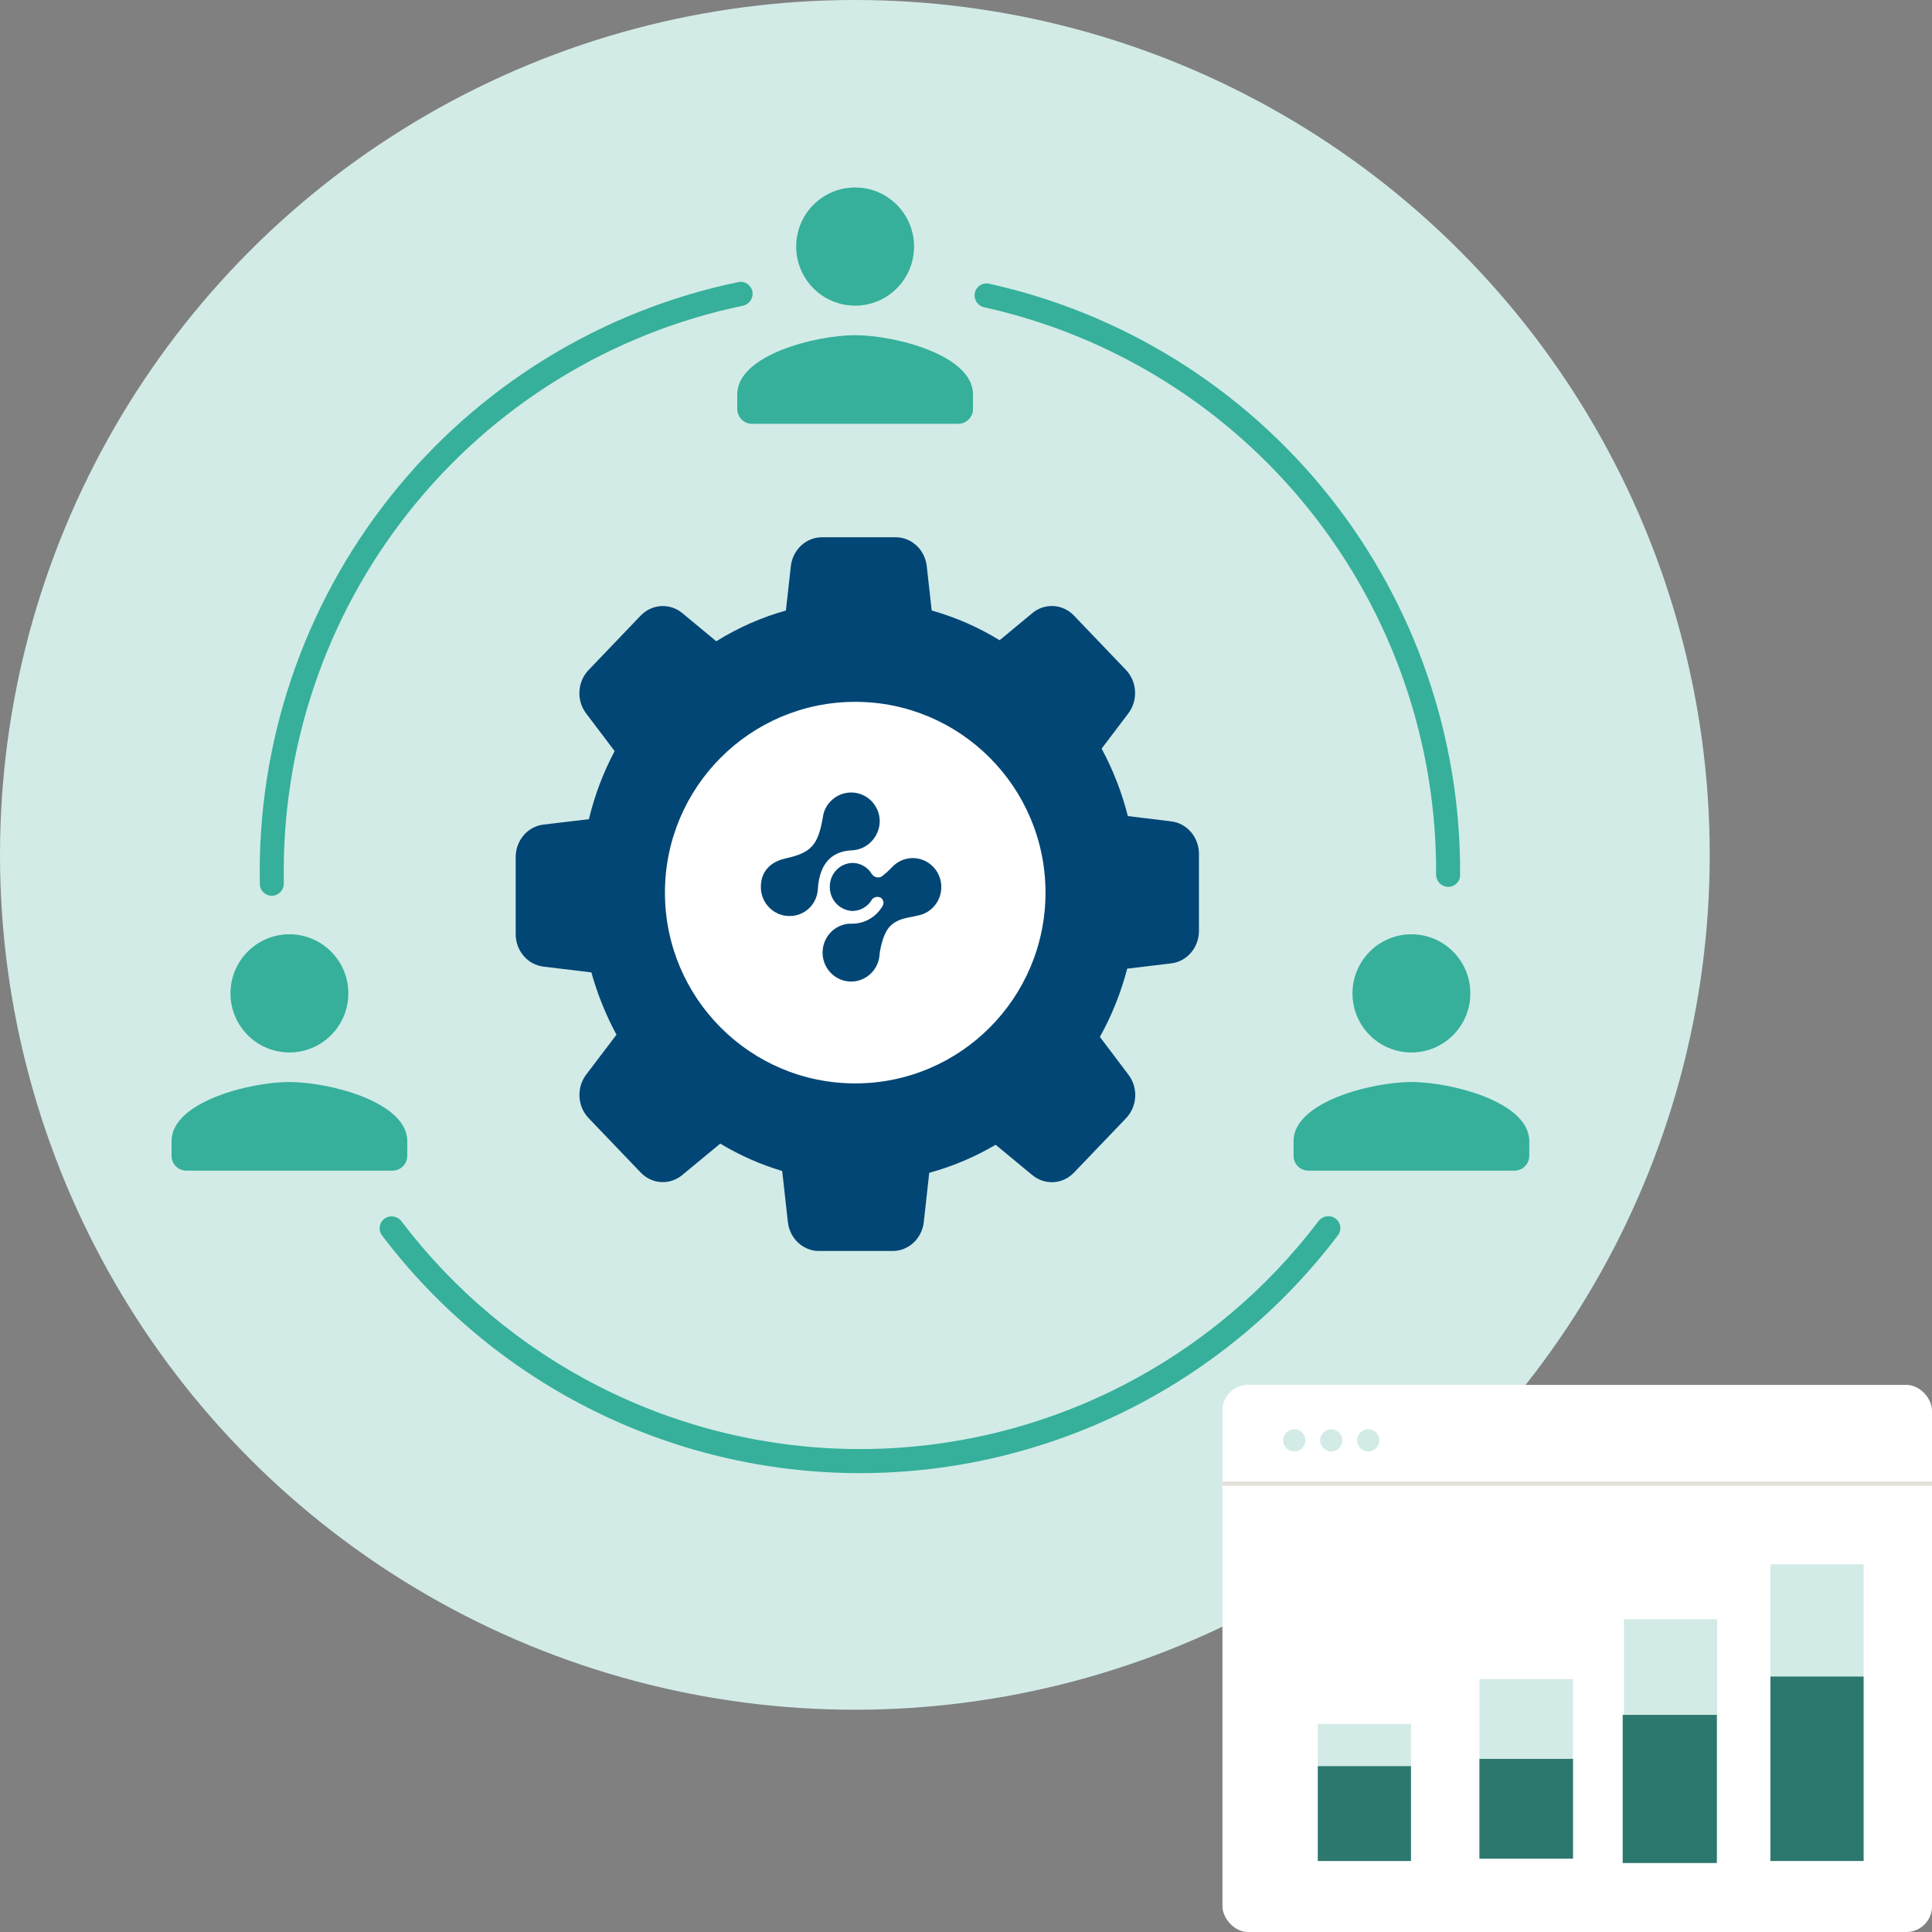 <?xml version="1.0" encoding="UTF-8"?>
<svg xmlns="http://www.w3.org/2000/svg" width="452" height="452" viewBox="0 0 452 452" fill="none">
  <rect x="0" y="0" width="452" height="452" fill="#808080" stroke="none"/>
  <g clip-path="url(#clip0_1494_663)">
    <circle cx="200" cy="200" r="200" fill="#D2EBE7"></circle>
    <path fill-rule="evenodd" clip-rule="evenodd" d="M138.355 227.5C139.769 232.577 141.739 237.467 144.228 242.071L137.14 251.412C136.028 252.882 135.469 254.727 135.57 256.598C135.671 258.469 136.425 260.237 137.688 261.567L149.898 274.324C151.167 275.652 152.86 276.445 154.654 276.551C156.447 276.656 158.215 276.068 159.62 274.899L168.503 267.552C173.066 270.298 177.933 272.45 182.997 273.96L184.328 285.901C184.533 287.763 185.387 289.482 186.725 290.73C188.064 291.979 189.795 292.67 191.59 292.672H208.862C210.656 292.67 212.388 291.979 213.727 290.73C215.065 289.482 215.919 287.763 216.124 285.901L217.398 274.385C222.825 272.904 228.048 270.699 232.935 267.824L241.527 274.929C242.935 276.091 244.701 276.674 246.492 276.569C248.283 276.463 249.975 275.675 251.248 274.354L263.457 261.597C264.727 260.271 265.486 258.502 265.587 256.629C265.689 254.756 265.126 252.909 264.007 251.442L257.325 242.585C260.112 237.578 262.261 232.212 263.719 226.624L274.019 225.385C275.801 225.17 277.446 224.278 278.641 222.88C279.835 221.481 280.497 219.673 280.499 217.799V199.752C280.497 197.877 279.835 196.069 278.641 194.67C277.446 193.271 275.801 192.379 274.019 192.164L263.863 190.925C262.469 185.414 260.408 180.112 257.73 175.146L263.98 166.894C265.092 165.423 265.65 163.578 265.548 161.706C265.447 159.835 264.693 158.068 263.428 156.738L251.248 144.011C249.978 142.684 248.286 141.891 246.493 141.785C244.699 141.679 242.932 142.267 241.527 143.436L233.861 149.785C228.888 146.735 223.546 144.396 217.977 142.832L216.819 132.464C216.614 130.602 215.761 128.883 214.422 127.635C213.083 126.387 211.352 125.696 209.557 125.693H192.285C190.491 125.696 188.76 126.387 187.421 127.635C186.082 128.883 185.229 130.602 185.023 132.464L183.866 142.834C178.144 144.434 172.663 146.855 167.577 150.027L159.62 143.436C158.213 142.274 156.446 141.691 154.655 141.797C152.864 141.903 151.172 142.69 149.899 144.011L137.69 156.768C136.42 158.094 135.662 159.863 135.56 161.736C135.459 163.609 136.021 165.456 137.14 166.924L143.795 175.72C141.133 180.733 139.109 186.089 137.776 191.65L127.13 192.919C125.347 193.134 123.702 194.026 122.507 195.425C121.312 196.824 120.65 198.633 120.648 200.508V218.555C120.651 220.43 121.312 222.238 122.507 223.637C123.701 225.036 125.346 225.927 127.129 226.143L138.355 227.5Z" fill="#024675"></path>
    <path fill-rule="evenodd" clip-rule="evenodd" d="M175.002 171.614C184.653 162.011 197.643 156.533 211.239 156.334C224.836 156.134 237.98 161.229 247.909 170.545L249.213 169.148C238.925 159.493 225.303 154.214 211.212 154.421C197.122 154.627 183.66 160.304 173.657 170.257C163.655 180.209 157.891 193.663 157.578 207.789C157.323 219.302 160.705 230.53 167.137 239.914L168.635 238.721C162.478 229.688 159.241 218.895 159.487 207.83C159.789 194.2 165.35 181.218 175.002 171.614ZM254.346 240.189L259.091 236.411C256.042 241.676 252.109 246.44 247.412 250.471C241.679 255.39 235.048 259.013 227.965 261.19L232.711 257.412C237.553 255.331 242.097 252.513 246.171 249.018C249.248 246.377 251.985 243.411 254.346 240.189Z" fill="#024675"></path>
    <path fill-rule="evenodd" clip-rule="evenodd" d="M248.635 246.84C238.962 256.465 225.944 261.955 212.317 262.155C198.693 262.355 185.339 257.114 175.387 247.774L174.082 249.172C184.39 258.845 198.219 264.275 212.344 264.068C226.465 263.861 239.956 258.172 249.98 248.198C260.004 238.223 265.78 224.741 266.093 210.585C266.377 197.776 262.168 185.318 254.272 175.35L252.777 176.541C260.397 186.16 264.459 198.182 264.185 210.544C263.882 224.204 258.308 237.215 248.635 246.84ZM170.309 242.193L168.813 243.384C168.814 243.385 168.815 243.386 168.816 243.387L170.312 242.197C170.311 242.196 170.31 242.195 170.309 242.193ZM174.954 168.794L180.423 164.441C178.922 165.486 177.468 166.61 176.067 167.812C175.691 168.135 175.32 168.462 174.954 168.794Z" fill="#024675"></path>
    <ellipse cx="200.083" cy="208.833" rx="44.517" ry="44.633" fill="white"></ellipse>
    <path d="M338.745 207.481C340.296 207.522 341.589 206.297 341.599 204.746C341.801 172.541 330.981 141.206 310.898 115.997C290.818 90.794 262.735 73.29 231.369 66.369C229.85 66.033 228.365 67.027 228.062 68.553C227.759 70.077 228.749 71.555 230.266 71.891C260.335 78.552 287.255 95.344 306.509 119.512C325.766 143.683 336.151 173.721 335.983 204.599C335.974 206.15 337.195 207.44 338.745 207.481Z" fill="#36B09A"></path>
    <path d="M63.69 209.56C62.14 209.624 60.829 208.419 60.796 206.868C60.095 173.998 70.894 141.883 91.367 116.124C111.836 90.37 140.643 72.649 172.75 65.993C174.274 65.677 175.746 66.69 176.029 68.22C176.313 69.748 175.304 71.213 173.782 71.53C143.001 77.936 115.388 94.938 95.759 119.634C76.128 144.333 65.763 175.12 66.409 206.637C66.441 208.187 65.24 209.496 63.69 209.56Z" fill="#36B09A"></path>
    <path d="M89.959 285.116C88.708 286.03 88.43 287.786 89.366 289.021C102.174 305.926 118.637 319.718 137.532 329.352C157.259 339.41 179.078 344.65 201.21 344.646C223.341 344.642 245.158 339.392 264.881 329.326C283.772 319.685 300.23 305.886 313.031 288.977C313.966 287.741 313.688 285.985 312.437 285.071C311.18 284.154 309.421 284.433 308.481 285.672C296.203 301.86 280.431 315.071 262.333 324.308C243.399 333.971 222.455 339.01 201.209 339.015C179.963 339.019 159.016 333.988 140.078 324.332C121.977 315.103 106.2 301.898 93.915 285.716C92.975 284.477 91.215 284.198 89.959 285.116Z" fill="#36B09A"></path>
    <path d="M200.06 71.508C207.677 71.508 213.847 65.322 213.847 57.685C213.847 50.048 207.677 43.862 200.06 43.862C192.443 43.862 186.273 50.048 186.273 57.685C186.273 65.322 192.443 71.508 200.06 71.508ZM200.06 78.419C190.857 78.419 172.486 83.05 172.486 92.242V95.698C172.486 97.599 174.037 99.154 175.933 99.154H224.187C226.082 99.154 227.633 97.599 227.633 95.698V92.242C227.633 83.05 209.263 78.419 200.06 78.419Z" fill="#36B09A"></path>
    <path d="M330.206 246.228C337.824 246.228 343.993 240.042 343.993 232.405C343.993 224.768 337.824 218.583 330.206 218.583C322.589 218.583 316.42 224.768 316.42 232.405C316.42 240.042 322.589 246.228 330.206 246.228ZM330.206 253.139C321.004 253.139 302.633 257.77 302.633 266.962V270.418C302.633 272.319 304.184 273.874 306.08 273.874H354.333C356.229 273.874 357.78 272.319 357.78 270.418V266.962C357.78 257.77 339.409 253.139 330.206 253.139Z" fill="#36B09A"></path>
    <path d="M67.708 246.228C75.326 246.228 81.495 240.042 81.495 232.405C81.495 224.768 75.326 218.583 67.708 218.583C60.091 218.583 53.922 224.768 53.922 232.405C53.922 240.042 60.091 246.228 67.708 246.228ZM67.708 253.139C58.506 253.139 40.135 257.77 40.135 266.962V270.418C40.135 272.319 41.686 273.874 43.581 273.874H91.835C93.731 273.874 95.282 272.319 95.282 270.418V266.962C95.282 257.77 76.911 253.139 67.708 253.139Z" fill="#36B09A"></path>
    <path d="M220.223 207.532C220.231 203.794 217.244 200.76 213.558 200.751C211.73 200.751 209.982 201.509 208.72 202.851C207.944 203.682 207.096 204.44 206.188 205.116C205.41 205.475 204.491 205.228 203.995 204.522C203.044 202.911 201.33 201.908 199.472 201.879C196.47 201.939 194.078 204.46 194.137 207.511C194.137 207.52 194.137 207.524 194.137 207.533C194.137 207.622 194.137 207.714 194.137 207.791C194.269 210.713 196.594 213.035 199.472 213.131C201.39 213.091 203.138 212.025 204.075 210.327C204.592 209.817 205.37 209.689 206.025 210.004C206.69 210.428 206.892 211.313 206.477 211.987C206.476 211.99 206.47 211.99 206.47 211.99C204.944 214.613 202.125 216.19 199.116 216.102C198.655 216.085 198.2 216.129 197.755 216.232C194.149 217.002 191.834 220.587 192.585 224.241C193.34 227.907 196.875 230.258 200.482 229.497C203.47 228.863 205.652 226.262 205.791 223.169C205.791 223.169 206.307 218.65 208.257 216.674C210.214 214.694 212.932 214.694 214.596 214.218C217.838 213.692 220.223 210.863 220.223 207.532Z" fill="#024675"></path>
    <path d="M199.117 185.408C197.349 185.409 195.654 186.124 194.402 187.386C193.403 188.364 192.748 189.639 192.536 191.031C191.434 197.792 189.717 199.513 183.86 200.812C180.014 201.663 178.004 204.069 178.004 207.532C178.004 211.273 180.993 214.305 184.679 214.305C188.193 214.366 191.129 211.602 191.334 208.051C191.746 201.12 195.464 199.142 199.146 198.949C202.795 198.866 205.74 195.885 205.822 192.179C205.822 188.44 202.833 185.408 199.146 185.408C199.137 185.408 199.127 185.408 199.117 185.408Z" fill="#024675"></path>
    <rect x="286" y="324" width="166.001" height="128" rx="6" fill="white"></rect>
    <ellipse cx="302.801" cy="336.968" rx="2.594" ry="2.597" fill="#D2EBE7"></ellipse>
    <ellipse cx="311.447" cy="336.968" rx="2.594" ry="2.597" fill="#D2EBE7"></ellipse>
    <ellipse cx="320.092" cy="336.968" rx="2.594" ry="2.597" fill="#D2EBE7"></ellipse>
    <path d="M286 347.111H452.001" stroke="#E3E1DA"></path>
    <rect width="21.801" height="56.572" transform="matrix(-1 0 0 1 401.742 378.813)" fill="#D2EBE7"></rect>
    <path d="M401.662 401.204H379.634V435.867H401.662V401.204Z" fill="#2D786E"></path>
    <rect width="21.892" height="42.026" transform="matrix(-1 0 0 1 368.012 392.821)" fill="#D2EBE7"></rect>
    <rect width="21.892" height="23.348" transform="matrix(-1 0 0 1 368.012 411.499)" fill="#2D786E"></rect>
    <rect x="414.197" y="365.971" width="21.801" height="69.42" fill="#D2EBE7"></rect>
    <rect width="21.801" height="32.055" transform="matrix(-1 0 0 1 330.104 403.329)" fill="#D2EBE7"></rect>
    <rect width="21.801" height="22.192" transform="matrix(-1 0 0 1 330.104 413.201)" fill="#2D786E"></rect>
    <path d="M414.197 392.235H435.998V435.387H414.197V392.235Z" fill="#2D786E"></path>
  </g>
  <defs>
    <clipPath id="clip0_1494_663">
      <rect width="452" height="452" fill="white"></rect>
    </clipPath>
  </defs>
</svg>
